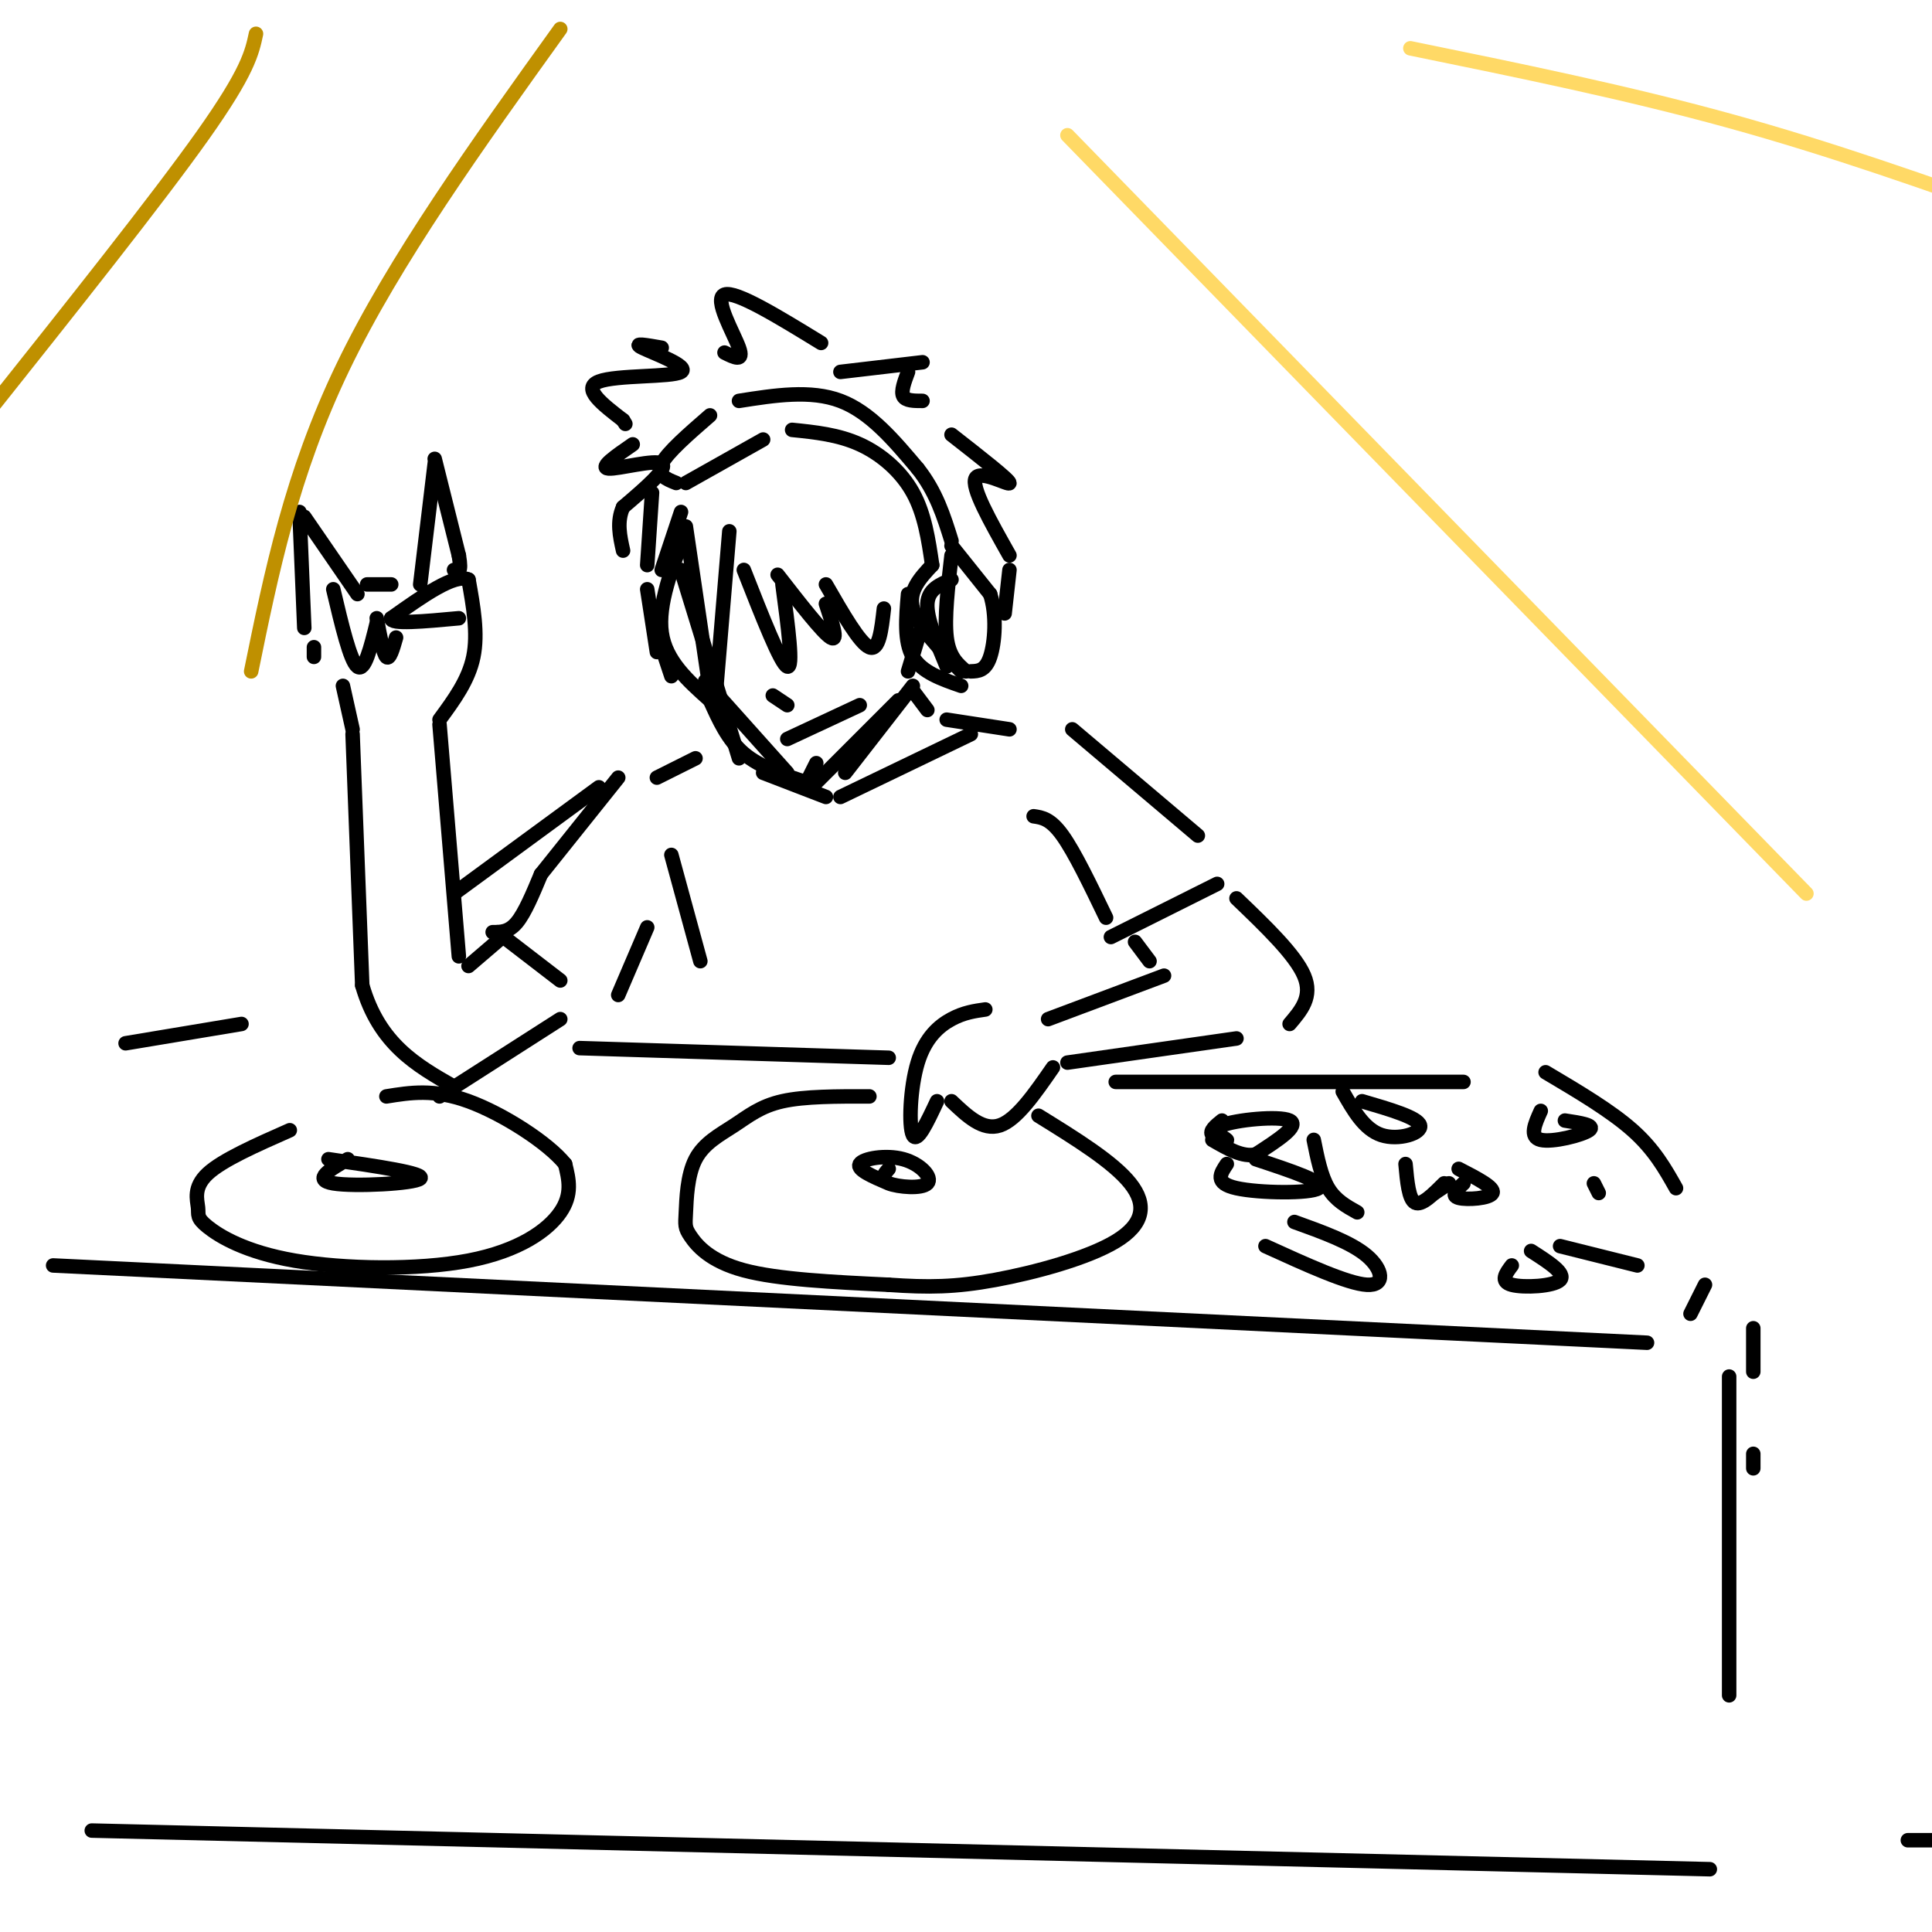 <svg viewBox='0 0 400 400' version='1.1' xmlns='http://www.w3.org/2000/svg' xmlns:xlink='http://www.w3.org/1999/xlink'><g fill='none' stroke='rgb(0,0,0)' stroke-width='3' stroke-linecap='round' stroke-linejoin='round'><path d='M142,109c0.000,0.000 5.000,34.000 5,34'/><path d='M141,118c0.000,0.000 12.000,39.000 12,39'/><path d='M146,141c0.000,0.000 17.000,19.000 17,19'/><path d='M147,145c1.833,4.083 3.667,8.167 7,11c3.333,2.833 8.167,4.417 13,6'/><path d='M169,162c0.000,0.000 17.000,-17.000 17,-17'/><path d='M175,160c0.000,0.000 14.000,-18.000 14,-18'/><path d='M188,139c0.000,0.000 3.000,-10.000 3,-10'/><path d='M142,110c-2.917,7.583 -5.833,15.167 -5,21c0.833,5.833 5.417,9.917 10,14'/><path d='M151,110c0.000,0.000 -3.000,36.000 -3,36'/><path d='M154,118c3.833,9.750 7.667,19.500 9,20c1.333,0.500 0.167,-8.250 -1,-17'/><path d='M161,119c4.667,6.000 9.333,12.000 11,13c1.667,1.000 0.333,-3.000 -1,-7'/><path d='M171,121c3.500,6.083 7.000,12.167 9,13c2.000,0.833 2.500,-3.583 3,-8'/><path d='M142,100c0.000,0.000 16.000,-9.000 16,-9'/><path d='M164,89c4.778,0.489 9.556,0.978 14,3c4.444,2.022 8.556,5.578 11,10c2.444,4.422 3.222,9.711 4,15'/><path d='M140,100c-2.083,-0.833 -4.167,-1.667 -3,-4c1.167,-2.333 5.583,-6.167 10,-10'/><path d='M153,83c7.417,-1.167 14.833,-2.333 21,0c6.167,2.333 11.083,8.167 16,14'/><path d='M190,97c3.833,4.833 5.417,9.917 7,15'/><path d='M193,117c-2.500,2.667 -5.000,5.333 -4,9c1.000,3.667 5.500,8.333 10,13'/><path d='M188,123c-0.417,4.917 -0.833,9.833 1,13c1.833,3.167 5.917,4.583 10,6'/><path d='M197,113c0.000,0.000 8.000,10.000 8,10'/><path d='M205,123c1.422,4.311 0.978,10.089 0,13c-0.978,2.911 -2.489,2.956 -4,3'/><path d='M197,120c-2.417,1.000 -4.833,2.000 -5,5c-0.167,3.000 1.917,8.000 4,13'/><path d='M197,115c-0.750,6.500 -1.500,13.000 -1,17c0.500,4.000 2.250,5.500 4,7'/><path d='M135,102c0.000,0.000 -1.000,15.000 -1,15'/><path d='M141,106c0.000,0.000 -4.000,12.000 -4,12'/><path d='M134,122c0.000,0.000 2.000,13.000 2,13'/><path d='M137,134c0.000,0.000 2.000,6.000 2,6'/><path d='M174,77c0.000,0.000 17.000,-2.000 17,-2'/><path d='M188,77c-0.750,2.000 -1.500,4.000 -1,5c0.500,1.000 2.250,1.000 4,1'/><path d='M197,90c6.000,4.689 12.000,9.378 12,10c0.000,0.622 -6.000,-2.822 -7,-1c-1.000,1.822 3.000,8.911 7,16'/><path d='M209,118c0.000,0.000 -1.000,9.000 -1,9'/><path d='M170,71c-8.844,-5.422 -17.689,-10.844 -20,-10c-2.311,0.844 1.911,7.956 3,11c1.089,3.044 -0.956,2.022 -3,1'/><path d='M137,72c-3.131,-0.554 -6.262,-1.107 -4,0c2.262,1.107 9.917,3.875 8,5c-1.917,1.125 -13.405,0.607 -17,2c-3.595,1.393 0.702,4.696 5,8'/><path d='M129,87c0.833,1.333 0.417,0.667 0,0'/><path d='M131,92c-3.511,2.422 -7.022,4.844 -5,5c2.022,0.156 9.578,-1.956 11,-1c1.422,0.956 -3.289,4.978 -8,9'/><path d='M129,105c-1.333,3.000 -0.667,6.000 0,9'/><path d='M160,144c0.000,0.000 3.000,2.000 3,2'/><path d='M163,153c0.000,0.000 15.000,-7.000 15,-7'/><path d='M189,143c0.000,0.000 3.000,4.000 3,4'/><path d='M169,158c0.000,0.000 -2.000,4.000 -2,4'/><path d='M158,160c0.000,0.000 13.000,5.000 13,5'/><path d='M174,165c0.000,0.000 27.000,-13.000 27,-13'/><path d='M196,149c0.000,0.000 13.000,2.000 13,2'/><path d='M222,151c0.000,0.000 26.000,22.000 26,22'/><path d='M144,157c0.000,0.000 -8.000,4.000 -8,4'/><path d='M128,161c0.000,0.000 -16.000,20.000 -16,20'/><path d='M112,181c-1.667,4.000 -3.333,8.000 -5,10c-1.667,2.000 -3.333,2.000 -5,2'/><path d='M103,193c0.000,0.000 13.000,10.000 13,10'/><path d='M128,206c0.000,0.000 6.000,-14.000 6,-14'/><path d='M139,177c0.000,0.000 6.000,22.000 6,22'/><path d='M214,169c1.750,0.250 3.500,0.500 6,4c2.500,3.500 5.750,10.250 9,17'/><path d='M230,194c0.000,0.000 22.000,-11.000 22,-11'/><path d='M104,194c0.000,0.000 -7.000,6.000 -7,6'/><path d='M95,198c0.000,0.000 -4.000,-48.000 -4,-48'/><path d='M91,149c3.000,-4.083 6.000,-8.167 7,-13c1.000,-4.833 0.000,-10.417 -1,-16'/><path d='M97,120c-2.833,-1.333 -9.417,3.333 -16,8'/><path d='M81,128c-0.333,1.333 6.833,0.667 14,0'/><path d='M87,121c0.000,0.000 3.000,-25.000 3,-25'/><path d='M90,95c0.000,0.000 5.000,20.000 5,20'/><path d='M95,115c0.667,3.833 -0.167,3.417 -1,3'/><path d='M81,121c0.000,0.000 -5.000,0.000 -5,0'/><path d='M74,123c0.000,0.000 -11.000,-16.000 -11,-16'/><path d='M62,106c0.000,0.000 1.000,24.000 1,24'/><path d='M65,134c0.000,0.000 0.000,2.000 0,2'/><path d='M69,122c1.750,7.417 3.500,14.833 5,16c1.500,1.167 2.750,-3.917 4,-9'/><path d='M78,128c0.667,3.667 1.333,7.333 2,8c0.667,0.667 1.333,-1.667 2,-4'/><path d='M71,142c0.000,0.000 2.000,9.000 2,9'/><path d='M73,152c0.000,0.000 2.000,52.000 2,52'/><path d='M75,204c3.500,12.167 11.250,16.583 19,21'/><path d='M91,227c0.000,0.000 25.000,-16.000 25,-16'/><path d='M124,163c0.000,0.000 -30.000,22.000 -30,22'/><path d='M235,195c0.000,0.000 3.000,4.000 3,4'/><path d='M241,202c0.000,0.000 -24.000,9.000 -24,9'/><path d='M204,209c-2.226,0.315 -4.452,0.631 -7,2c-2.548,1.369 -5.417,3.792 -7,9c-1.583,5.208 -1.881,13.202 -1,15c0.881,1.798 2.940,-2.601 5,-7'/><path d='M197,228c3.250,3.083 6.500,6.167 10,5c3.500,-1.167 7.250,-6.583 11,-12'/><path d='M221,220c0.000,0.000 35.000,-5.000 35,-5'/><path d='M256,186c6.083,5.833 12.167,11.667 14,16c1.833,4.333 -0.583,7.167 -3,10'/><path d='M180,227c-6.702,-0.013 -13.405,-0.027 -18,1c-4.595,1.027 -7.083,3.094 -10,5c-2.917,1.906 -6.262,3.652 -8,7c-1.738,3.348 -1.868,8.300 -2,11c-0.132,2.700 -0.266,3.150 1,5c1.266,1.850 3.933,5.100 11,7c7.067,1.900 18.533,2.450 30,3'/><path d='M184,266c8.217,0.576 13.759,0.515 22,-1c8.241,-1.515 19.180,-4.485 25,-8c5.820,-3.515 6.520,-7.576 3,-12c-3.520,-4.424 -11.260,-9.212 -19,-14'/><path d='M184,242c-0.976,1.115 -1.952,2.230 0,3c1.952,0.770 6.833,1.196 8,0c1.167,-1.196 -1.378,-4.014 -5,-5c-3.622,-0.986 -8.321,-0.139 -9,1c-0.679,1.139 2.660,2.569 6,4'/><path d='M60,234c-6.977,3.080 -13.953,6.160 -17,9c-3.047,2.840 -2.164,5.439 -2,7c0.164,1.561 -0.393,2.084 2,4c2.393,1.916 7.734,5.225 18,7c10.266,1.775 25.456,2.016 36,0c10.544,-2.016 16.441,-6.290 19,-10c2.559,-3.710 1.779,-6.855 1,-10'/><path d='M117,241c-3.533,-4.400 -12.867,-10.400 -20,-13c-7.133,-2.600 -12.067,-1.800 -17,-1'/><path d='M72,240c-3.689,2.133 -7.378,4.267 -3,5c4.378,0.733 16.822,0.067 18,-1c1.178,-1.067 -8.911,-2.533 -19,-4'/><path d='M253,232c-1.338,1.083 -2.676,2.166 -2,3c0.676,0.834 3.367,1.419 3,1c-0.367,-0.419 -3.791,-1.844 -1,-3c2.791,-1.156 11.797,-2.045 14,-1c2.203,1.045 -2.399,4.022 -7,7'/><path d='M260,239c-2.667,0.667 -5.833,-1.167 -9,-3'/><path d='M278,226c2.222,3.911 4.444,7.822 8,9c3.556,1.178 8.444,-0.378 8,-2c-0.444,-1.622 -6.222,-3.311 -12,-5'/><path d='M319,230c-1.222,2.711 -2.444,5.422 0,6c2.444,0.578 8.556,-0.978 10,-2c1.444,-1.022 -1.778,-1.511 -5,-2'/><path d='M254,241c-1.333,1.978 -2.667,3.956 2,5c4.667,1.044 15.333,1.156 17,0c1.667,-1.156 -5.667,-3.578 -13,-6'/><path d='M303,245c-1.356,1.267 -2.711,2.533 -1,3c1.711,0.467 6.489,0.133 7,-1c0.511,-1.133 -3.244,-3.067 -7,-5'/><path d='M330,245c0.000,0.000 1.000,2.000 1,2'/><path d='M262,258c8.533,3.889 17.067,7.778 21,8c3.933,0.222 3.267,-3.222 0,-6c-3.267,-2.778 -9.133,-4.889 -15,-7'/><path d='M313,262c-1.244,1.667 -2.489,3.333 0,4c2.489,0.667 8.711,0.333 10,-1c1.289,-1.333 -2.356,-3.667 -6,-6'/><path d='M339,262c0.000,0.000 -16.000,-4.000 -16,-4'/><path d='M272,236c0.750,3.750 1.500,7.500 3,10c1.500,2.500 3.750,3.750 6,5'/><path d='M291,241c0.333,3.667 0.667,7.333 2,8c1.333,0.667 3.667,-1.667 6,-4'/><path d='M300,245c0.000,0.000 -3.000,2.000 -3,2'/><path d='M231,224c0.000,0.000 72.000,0.000 72,0'/><path d='M320,222c6.750,4.000 13.500,8.000 18,12c4.500,4.000 6.750,8.000 9,12'/><path d='M353,266c0.000,0.000 -3.000,6.000 -3,6'/><path d='M120,217c0.000,0.000 64.000,2.000 64,2'/><path d='M50,212c0.000,0.000 -24.000,4.000 -24,4'/><path d='M11,262c0.000,0.000 330.000,16.000 330,16'/><path d='M363,275c0.000,0.000 0.000,9.000 0,9'/><path d='M363,301c0.000,0.000 0.000,3.000 0,3'/><path d='M19,379c0.000,0.000 335.000,8.000 335,8'/><path d='M358,285c0.000,0.000 0.000,66.000 0,66'/><path d='M395,381c0.000,0.000 10.000,0.000 10,0'/></g>
<g fill='none' stroke='rgb(191,144,0)' stroke-width='3' stroke-linecap='round' stroke-linejoin='round'><path d='M53,7c-0.833,3.917 -1.667,7.833 -11,21c-9.333,13.167 -27.167,35.583 -45,58'/><path d='M116,6c-17.167,23.917 -34.333,47.833 -45,70c-10.667,22.167 -14.833,42.583 -19,63'/></g>
<g fill='none' stroke='rgb(255,217,102)' stroke-width='3' stroke-linecap='round' stroke-linejoin='round'><path d='M221,28c0.000,0.000 153.000,157.000 153,157'/><path d='M292,10c22.417,4.583 44.833,9.167 66,15c21.167,5.833 41.083,12.917 61,20'/></g>
</svg>